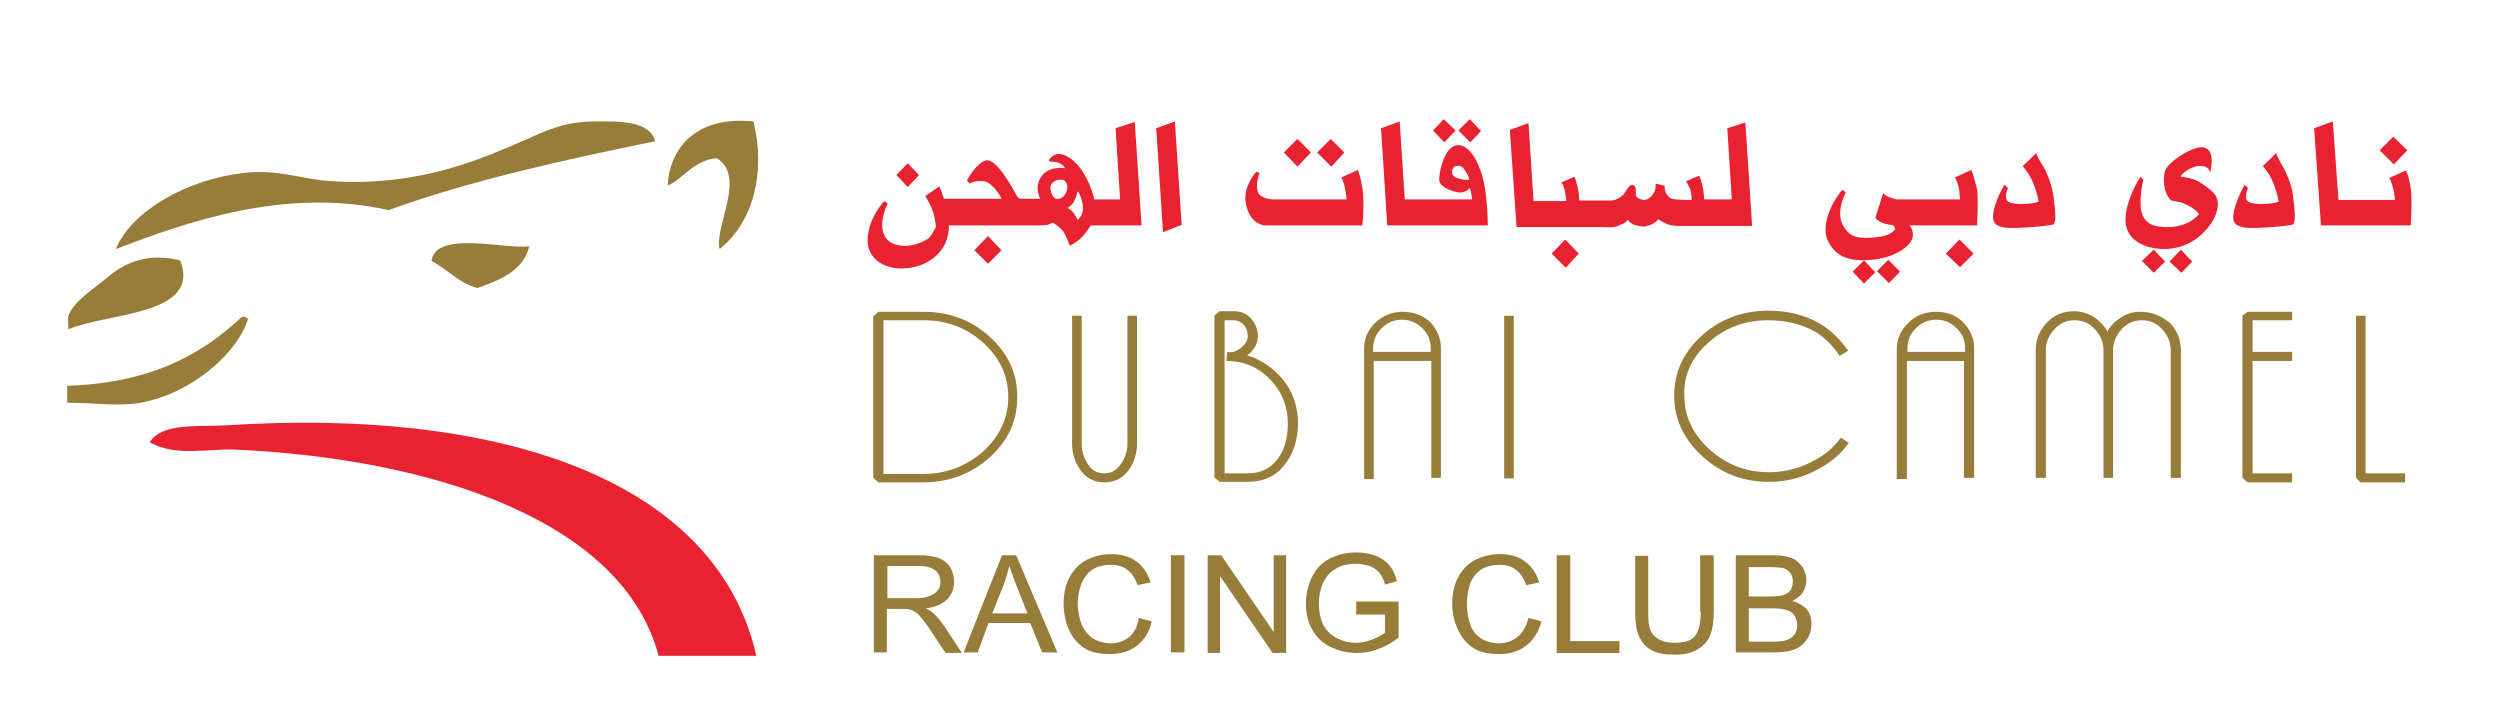 <?xml version="1.0" encoding="utf-8"?>
<!-- Generator: Adobe Illustrator 22.0.1, SVG Export Plug-In . SVG Version: 6.00 Build 0)  -->
<svg version="1.1" id="Layer_1" xmlns="http://www.w3.org/2000/svg" xmlns:xlink="http://www.w3.org/1999/xlink" x="0px" y="0px"
	 viewBox="0 0 442.6 126.3" style="enable-background:new 0 0 442.6 126.3;" xml:space="preserve">
<style type="text/css">
	.st0{fill:#E82230;}
	.st1{fill:#977D39;}
</style>
<g>
	<g>
		<path class="st0" d="M40.1,75.3c-5.1,0.3-11.4-0.5-13.6,3c4.7,2.6,10.1,1.1,15.2,1.3c35,1.6,68.6,12.6,74.9,36.5h17.3
			C126.7,84.5,87.8,72.2,40.1,75.3z"/>
		<polygon class="st0" points="172.5,44.3 174.9,46.7 177.3,44.3 174.9,41.8 		"/>
		<path class="st0" d="M240.4,30.1l-2.9,1.3c0.2,0.4,0.5,1.2,0.6,1.9c0.2,0.7,0.3,2,0.3,2h-13.2c0,0-2.2-0.2-2.5-1.3
			c-0.5-1.6,0.3-3.3,0.3-3.4l-0.6-0.2c0,0-2.2,2.5-1.9,5.1c0.5,4.3,3.4,4.4,3.4,4.4h17.3c0,0,0.4-4.2,0-6.5
			C240.9,31.4,240.5,30.3,240.4,30.1z"/>
		<polygon class="st0" points="204.7,22.7 205.9,41.1 209.2,39.8 208,21.5 		"/>
		<path class="st0" d="M197.5,22.7l0.8,12.6h-4.6v0c0-0.4-0.2-0.9-0.4-1.5c-0.3-1-2.1-5.7-5.4-6.5c-1.3-0.3-2.1,0.8-2.2,1.1
			c0,0.3,0.8,0.2,1.3,0.3c1.1,0.3,1.5,0.9,1.6,1.1c-0.3-0.1-2.9-0.4-4.2,1.4c-1.4,1.9-0.3,3.9-0.2,4H181c-0.5,0-0.7-0.1-0.9-0.4
			c-0.4-0.6-3.5-6.8-5.5-6.4c-1.6,0.3-3.4,3.4-3.4,3.6l0.5,0.5c0.2-0.2,1.2-0.6,2.6-0.4c1.4,0.2,3.1,3,3,3.1h-9.5v0h-0.7
			c0,0-0.5-1.6-0.8-2.2l-2.5,1.7c0.4,0.6,1,1.7,1.4,2.8c0.3,1,0.5,2.5,0.5,2.6c0,0.1-0.8,1.7-1.3,2.1c-1.6,1.1-3.8,1.5-4.8,1.3
			c-5.5-0.6-2.8-7.1-2.4-7.4l-0.6-0.5c-0.2,0.1-3,3.2-3,7c0,2.6,2,4.6,5.3,4.9c2.4,0.2,5.8-0.6,7.8-3.3c1.1-1.5,1.3-3.4,1.3-4.3H181
			v0h3.2c0.1,0,0.8,0,1.3-0.1c0.4-0.1,0.8-0.4,0.9-0.4c0.2,0.1,1.3,0.9,1.8,1.5c0.6,0.9,1.1,2.4,1.2,2.6c0.3-0.1,2-1,3.1-2.7
			c0.6-0.8,0.6-0.9,0.6-0.9h9l-1.2-18.3L197.5,22.7z M187,35.2c-0.7-0.1-1.4-1.9-0.8-2.7c0.5-0.7,1.9-0.9,2.3-0.5
			c0.8,0.8,0.4,1.9,0.1,2.3C188.3,35,187.6,35.3,187,35.2z M191.7,37.3c-0.1,1-0.9,1.6-0.9,1.6c-0.1-0.1-0.5-1-0.9-1.4
			c-0.4-0.4-0.9-0.7-0.9-0.7c0.1,0,0.7-0.5,1-0.9c0.4-0.6,0.8-2,0.8-2C190.9,33.8,191.9,35.7,191.7,37.3z"/>
		<polygon class="st0" points="426.2,26.6 423.7,24.2 421.3,26.6 423.8,29.1 		"/>
		<polygon class="st0" points="262.2,23.2 260.2,21.1 258.2,23.1 260.3,25.2 		"/>
		<polygon class="st0" points="257.7,23.1 255.6,21.1 253.7,23.1 255.7,25.2 		"/>
		<polygon class="st0" points="162.7,31 160.7,28.9 158.7,31 160.7,33.1 		"/>
		<path class="st0" d="M258.1,25.7c-1.5,0.1-2.2,1.7-2.6,2.7c-0.4,1-0.9,3.2-0.6,3.9c0.4,0.8,1.5,1.3,2.6,1.6
			c1.8,0.6,2.5-0.5,2.7-0.6c0.2,0.4,0.2,0.7,0.3,1.1c0.1,0.4,0.1,0.9,0.1,0.9h-11.4v0h-0.5l-0.9-13.8l-3.3,1.2l1.1,17.2h3v0h14.8
			c0,0,0-7-1.5-10.2C261.3,27.9,259.8,25.6,258.1,25.7z M257.4,31.2c-0.5-0.4-0.4-1.3,0-1.6c0.3-0.3,0.8-0.3,1.2-0.2
			c0.7,0.3,1.6,2.1,1.5,2.4C260,31.9,258,31.8,257.4,31.2z"/>
		<polygon class="st0" points="232.1,27 229.7,24.6 227.3,27 229.7,29.5 		"/>
		<polygon class="st0" points="238,27 235.6,24.6 233.2,27 235.7,29.5 		"/>
		<path class="st0" d="M349,30.1l-2.9,1.3c0.3,0.4,0.5,1.2,0.7,1.9c0.1,0.7,0.2,1.9,0.2,2h-9.3c0,0-1.4,0-1.4,0
			c-0.7,0-0.8,0-1.3-0.2c-0.7-0.2-1.1-0.4-1.6-0.9l-1.4,4.4c0.5,0.4,0.7,0.7,1.7,1c0.7,0.2,1.1,0.2,1.1,0.2c0.5,0,0.8,0.6,0.7,0.8
			c-0.8,1.1-2.5,1.4-4.6,1.5c-2.5,0.1-3.4-0.4-4.3-1.7c-1.8-2.3-0.1-5.9,0.2-6.3l-0.6-0.5c-0.8,0.7-4.3,5.8-2.5,9.2
			c1.5,2.9,4.1,3.5,7.6,3.2c3.9-0.3,6.9-2.3,7.3-3.9c0.2-0.8-0.1-1.9-0.6-2.2h12c0,0,0.3-4.5,0-6.5C349.5,31.4,349.1,30.3,349,30.1z
			 M337.7,39.8L337.7,39.8L337.7,39.8L337.7,39.8z"/>
		<polygon class="st0" points="379.2,46.2 381.3,48.3 383.3,46.3 381.3,44.2 		"/>
		<polygon class="st0" points="384.1,46.3 386.2,48.3 388.1,46.3 386.1,44.2 		"/>
		<path class="st0" d="M362.4,30.8c-0.4-1.1-0.9-1.6-1.6-2.9c-0.1-0.3-0.2-0.5-0.3-0.8l-2.4,2.3c0.8,1,1.4,1.8,1.9,3.1
			c0.6,1.5,0.8,2.5,0.9,3.2c-0.1,0-0.5,0.3-2.2,0.4c-1.2,0.1-2.7,0-3.3-0.5c-0.6-0.6,0-2.2,0.1-2.3l-0.6-0.6c-0.2,0.2-2.4,4.1-2,6.2
			c0.3,1.7,3.2,1.5,5.3,1.4c2.1-0.1,5.1-0.4,5.4-0.6c0.5-0.8,0.2-2.8,0-4.6C363.4,33.5,362.9,31.9,362.4,30.8z"/>
		<polygon class="st0" points="344.5,44.9 347,47.3 349.4,44.9 346.9,42.4 		"/>
		<polygon class="st0" points="274.7,44.9 277.2,47.4 279.5,44.9 277.1,42.4 		"/>
		<path class="st0" d="M426.8,33.4c-0.3-2-0.7-3.1-0.9-3.2l-2.9,1.3c0.3,0.4,0.5,1.2,0.7,1.9c0.2,0.7,0.3,1.9,0.3,2h-10L413,21.5
			l-3.3,1.2l1.2,17.2h3.6v0h12.3C426.8,39.8,427.1,35.3,426.8,33.4z"/>
		<path class="st0" d="M404.8,30.8c-0.4-1.1-0.9-1.6-1.5-2.9c-0.2-0.3-0.2-0.5-0.3-0.8l-2.4,2.3c0.9,1,1.4,1.8,1.9,3.1
			c0.6,1.5,0.8,2.5,0.9,3.2c-0.1,0-0.5,0.3-2.2,0.4c-1.2,0.1-2.7,0-3.3-0.5c-0.6-0.6,0-2.2,0.1-2.3l-0.6-0.6c-0.1,0.2-2.3,4.1-2,6.2
			c0.3,1.7,3.2,1.5,5.3,1.4c2.1-0.1,5.1-0.4,5.3-0.6c0.5-0.8,0.2-2.8,0-4.6C405.9,33.5,405.3,31.9,404.8,30.8z"/>
		<path class="st0" d="M389.5,32.3c-1.1-0.7-2.7-1-3.4-1c-0.1-0.5,2.2-2.2,3.8-1.9c0.8,0.1,1.1,0.4,1.4,1.1c0.4-1.6,0.6-4.1-1.2-4.4
			c-1.7-0.4-6.7,2.7-6.9,4.5c-0.3,2.1,0.1,3.9,1.2,4.9c0.2,0.1,1.3,0.1,2.4,0.6c1.8,0.8,2.3,1.5,2.5,1.8c-0.1,0.2-2.3,2.9-7.1,2.2
			c-1.6-0.2-2.7-1-3.1-2.7c-0.4-1.9,0.2-5.4,0.4-5.5l-0.5-0.6c-0.3,0.2-2.7,4.3-2.7,7.6c0,3.2,2.6,4.7,5.5,5.1
			c6.5,0.8,10.4-4.4,10.8-7.2C392.9,34.7,391.8,33.8,389.5,32.3z"/>
		<polygon class="st0" points="332.3,48 334.4,50.1 336.4,48.1 334.3,46 		"/>
		<polygon class="st0" points="328,48.1 330,50.2 332,48.2 330,46.1 		"/>
		<path class="st0" d="M305.8,22.7l0.8,12.6h-4.9c0-0.1,0-1.1-0.3-2.4c-0.4-1.7-0.6-1.8-0.6-1.8l-2.3,1c0.2,0.4,0.5,0.8,0.7,1.3
			c0.3,0.8,0.3,2,0.3,2c0,0-2.9,0-3.5-0.2c-0.5-0.2-0.8-0.6-1.1-1.1c-0.2-0.5-0.2-1.2-0.2-1.2l-1.6-0.4c0,0,0.1,1-0.3,1.6
			c-0.3,0.6-0.9,1.2-1.6,1.3c-0.5,0-1.2-0.2-1.5-0.6c-0.3-0.6,0.2-1.7-0.5-2c-0.7-0.3-1.1,0.7-1.6,1.4c-0.6,0.8-1.7,1.3-2.3,1.3
			h-1.4v0h-4.3v0c0-0.1,0-1.2-0.3-2.4c-0.4-1.7-0.6-1.8-0.6-1.8l-2.3,1c0.3,0.4,0.5,0.8,0.6,1.3c0.2,0.8,0.3,2,0.3,2h-5.8l-0.9-13.8
			l-3.3,1.2l1.2,17.2h3.6v0h7v0h4.9c0.1,0,1.3,0.1,1.5,0c0.6,0,1-0.2,1.6-0.5c0.5-0.2,0.8-0.4,1.1-0.8c0.1,0.1,0.4,1,2.6,1.2v0
			c0.1,0,0.1,0,0.2,0c0.1,0,0.3,0,0.4,0v-0.1c0.9-0.1,1.6-0.5,2.2-1.2c0.3,0.3,0.7,0.4,1,0.6c1.1,0.7,2.7,0.6,3.8,0.6h2.7h0.6h8.5
			l-1.2-18.3L305.8,22.7z"/>
	</g>
	<g>
		<path class="st1" d="M199.9,112.8c-0.9,0.7-2,1.1-3.3,1.1c-1.1,0-2.1-0.3-3-0.8c-0.9-0.6-1.6-1.4-2.1-2.5
			c-0.4-1.1-0.7-2.4-0.7-3.8c0-1.1,0.2-2.2,0.6-3.3c0.4-1.1,1-1.9,1.9-2.6c0.9-0.6,2-0.9,3.4-0.9c1.2,0,2.2,0.3,2.9,0.9
			c0.8,0.6,1.4,1.5,1.8,2.7l2.3-0.5c-0.5-1.6-1.3-2.8-2.5-3.7c-1.2-0.9-2.7-1.3-4.5-1.3c-1.6,0-3,0.4-4.3,1c-1.3,0.7-2.3,1.7-3,3
			c-0.7,1.3-1.1,2.9-1.1,4.7c0,1.6,0.3,3.2,0.9,4.6c0.6,1.4,1.5,2.5,2.7,3.3c1.2,0.8,2.8,1.1,4.7,1.1c1.8,0,3.4-0.5,4.7-1.5
			c1.3-1,2.2-2.4,2.6-4.3l-2.3-0.6C201.4,111,200.7,112.1,199.9,112.8z"/>
		<path class="st1" d="M240,108.8h5.2v3.2c-0.5,0.4-1.2,0.8-2.2,1.2c-1,0.4-2,0.6-3,0.6c-1.2,0-2.3-0.3-3.3-0.8
			c-1-0.5-1.8-1.3-2.4-2.3c-0.5-1-0.8-2.3-0.8-3.9c0-1.2,0.2-2.4,0.7-3.5c0.3-0.6,0.6-1.2,1.1-1.7c0.5-0.5,1.1-0.9,1.9-1.3
			c0.8-0.3,1.7-0.5,2.8-0.5c0.9,0,1.7,0.2,2.5,0.4c0.7,0.3,1.3,0.7,1.7,1.2c0.4,0.5,0.8,1.2,1,2.1l2.1-0.6c-0.3-1.2-0.7-2.1-1.3-2.8
			c-0.6-0.7-1.4-1.3-2.4-1.7c-1.1-0.4-2.2-0.6-3.5-0.6c-1.8,0-3.3,0.4-4.7,1.1c-1.4,0.7-2.4,1.8-3.1,3.2c-0.7,1.5-1.1,3-1.1,4.7
			c0,1.7,0.3,3.2,1.1,4.6c0.7,1.4,1.8,2.4,3.2,3.1c1.4,0.7,3,1.1,4.7,1.1c1.3,0,2.6-0.2,3.8-0.7c1.2-0.4,2.4-1.1,3.6-2v-6.4l-7.5,0
			V108.8z"/>
		<path class="st1" d="M165.3,108.6c-0.3-0.3-0.8-0.6-1.4-0.9c1.7-0.2,3-0.8,3.8-1.6c0.8-0.8,1.2-1.9,1.2-3.1c0-0.9-0.2-1.8-0.7-2.6
			c-0.5-0.8-1.2-1.3-2-1.6c-0.8-0.3-2-0.5-3.6-0.5h-7.9v17.2h2.3v-7.7h2.7c0.6,0,1.1,0,1.3,0.1c0.4,0.1,0.7,0.2,1.1,0.5
			c0.4,0.2,0.7,0.6,1.2,1.2c0.4,0.5,1,1.3,1.7,2.4l2.4,3.6h2.9l-3.1-4.7C166.6,110,165.9,109.2,165.3,108.6z M162.1,105.9h-5v-5.7
			h5.6c1.3,0,2.3,0.3,2.9,0.8c0.6,0.5,0.9,1.2,0.9,2c0,0.6-0.1,1.1-0.5,1.5c-0.3,0.5-0.8,0.8-1.4,1
			C164,105.8,163.1,105.9,162.1,105.9z"/>
		<path class="st1" d="M177.4,98.3l-6.8,17.2h2.5l1.9-5.2h7.4l2.1,5.2h2.7l-7.3-17.2H177.4z M175.7,108.5l2-5c0.4-1.1,0.7-2.2,1-3.3
			c0.3,0.9,0.7,2.1,1.3,3.6l1.9,4.8H175.7z"/>
		<rect x="207.3" y="98.3" class="st1" width="2.4" height="17.2"/>
		<polygon class="st1" points="225.5,111.9 216.2,98.3 213.8,98.3 213.8,115.6 216,115.6 216,102 225.3,115.6 227.7,115.6 
			227.7,98.3 225.5,98.3 		"/>
		<path class="st1" d="M163.4,85.4c4.6,0,8.5-1.5,11.8-4.4c3.3-3,4.9-6.5,4.9-10.7c0-4.2-1.6-7.7-4.9-10.7c-3.3-3-7.2-4.4-11.8-4.4
			h-7.9l-0.9,0.8v28.6l0.9,0.8H163.4z M156.4,56.7h7.1c4.1,0,7.6,1.3,10.6,4c2.9,2.7,4.4,5.8,4.4,9.6c0,3.7-1.5,6.9-4.4,9.6
			c-3,2.6-6.5,4-10.6,4h-7.1V56.7z"/>
		<path class="st1" d="M31.9,46.1c-5.3-1.3-9.4,0-13,3.1c-2.1,1.8-6.1,4.3-6.8,6.8c-0.1,0.2,0,2.3,0,2.3
			C19.1,55.3,35.7,55.9,31.9,46.1z"/>
		<path class="st1" d="M195.5,85.4c1.9,0,3.4-0.8,4.4-2.3c0.9-1.3,1.4-2.8,1.4-4.6V55.9h-1.7v22.6c0,1.4-0.4,2.6-1.2,3.7
			c-0.8,1.1-1.7,1.6-2.9,1.6c-1.2,0-2.2-0.5-2.9-1.6c-0.7-1.1-1.1-2.3-1.1-3.7V55.9h-1.7v22.6c0,1.8,0.5,3.3,1.4,4.6
			C192.2,84.6,193.7,85.4,195.5,85.4z"/>
		<rect x="266.3" y="55.9" class="st1" width="1.7" height="28.8"/>
		<path class="st1" d="M118.2,32.8c2.1-0.5,4.5-4.5,8.7-4.8c5.3,3.3-0.5,12.1,0.5,16.1c6-4.8,8.2-13.6,6-22.6
			C122.6,20.4,118.5,26.9,118.2,32.8z"/>
		<path class="st1" d="M105.4,21.5c-5.5,0-8.4,1.5-13.2,3.6c-3.4,1.5-6.8,2.9-10.5,4.1c-7.9,2.5-16.4,3.6-24.9,2.7
			c-4.1-0.5-8.2-1.9-13.5-1.3c-10.1,1.1-20,6.7-22.8,13.5c12.5-4.8,30-11,48.3-6.9c14.3-5.2,30.6-8.8,47.2-12.2
			C115,21.2,109,21.5,105.4,21.5z"/>
		<path class="st1" d="M76.4,46.2c2.9,1.5,4.6,3.8,8.1,4.8c4.3-1.5,8.2-3.2,9.2-7.4C89.6,44.2,77.1,40.7,76.4,46.2z"/>
		<path class="st1" d="M42.8,56.1c-7.1,6.7-16.1,11.7-30.9,12.2v3c4.7,0,9.2,0.7,13,0c8.8-1.6,17-8.5,19-14.8
			C43.7,56.2,43.4,56,42.8,56.1z"/>
		<path class="st1" d="M220.8,62.9c0.6-0.4,1-0.9,1.4-1.5c0.3-0.6,0.5-1.2,0.5-1.9c0-1.1-0.4-2.1-1.1-3c-0.8-0.9-1.8-1.4-3.1-1.4
			h-2.6l-0.9,0.8v28.6l0.9,0.8h5.1c2.7,0,4.9-1,6.5-3.1c1.5-1.9,2.3-4.4,2.3-7.3c0-2.7-0.8-5.3-2.5-7.5
			C225.6,65.3,223.4,63.7,220.8,62.9z M226.1,81.4c-1.3,1.6-3,2.4-5.1,2.4h-4.2V56.7h1.7c0.6,0,1.2,0.3,1.7,0.8
			c0.5,0.6,0.7,1.2,0.7,2s-0.4,1.4-1.2,2.1c-0.8,0.6-1.6,0.9-2.4,0.7l-0.2,1.6c3.1,0,5.7,1.1,7.8,3.3C227,69.4,228,72,228,75
			C228,77.6,227.4,79.7,226.1,81.4z"/>
		<path class="st1" d="M342.7,55.2c-1.9,0-3.6,0.7-4.9,2c-1.3,1.3-2,2.8-2,4.6v23h1.8V63.9h10.1v20.7h1.8v-23c0-1.7-0.7-3.3-2-4.6
			C346.3,55.8,344.7,55.2,342.7,55.2z M347.8,62.3h-10.1v-0.7c0-1.3,0.5-2.5,1.5-3.5c1-1,2.2-1.5,3.6-1.5c1.4,0,2.6,0.5,3.6,1.5
			c1,1,1.5,2.1,1.5,3.5V62.3z"/>
		<path class="st1" d="M302.4,60.7c3-2.7,6.5-4,10.6-4c3.2,0,6,0.7,8.3,2c1.7,1,3.1,2.4,4.4,4.3l1.5-0.9c-1.4-2-3-3.6-5-4.8
			c-2.6-1.5-5.6-2.3-9.1-2.3c-4.6,0-8.6,1.5-11.8,4.4c-3.3,3-4.9,6.5-4.9,10.7c0,4.1,1.7,7.7,5,10.7c3.3,3,7.2,4.5,11.7,4.5
			c2.7,0,5.1-0.5,7.5-1.6c2.9-1.3,5.1-3,6.7-5.3l-1.4-0.9c-1.1,1.5-2.5,2.8-4.3,3.8c-2.6,1.5-5.4,2.3-8.4,2.3c-4,0-7.5-1.3-10.5-4
			c-3-2.7-4.5-5.9-4.5-9.5C298,66.6,299.4,63.4,302.4,60.7z"/>
		<path class="st1" d="M379,55.2c-1.3,0-2.4,0.3-3.5,1c-1.1,0.7-1.9,1.5-2.4,2.5c-0.6-1.1-1.4-1.9-2.4-2.6c-1.1-0.6-2.2-1-3.5-1
			c-2,0-3.6,0.7-4.9,2.1c-1.3,1.4-1.9,3-1.9,4.8v22.6h1.8V62c0-1.4,0.5-2.6,1.5-3.7c1-1.1,2.2-1.6,3.6-1.6c1.4,0,2.6,0.5,3.6,1.6
			c1,1.1,1.5,2.3,1.5,3.7v22.6h1.7V62c0-1.4,0.5-2.6,1.5-3.7c1-1.1,2.2-1.6,3.6-1.6c1.4,0,2.6,0.5,3.6,1.6c1,1.1,1.5,2.3,1.5,3.7
			v22.6h1.8V62c0-1.8-0.6-3.4-1.9-4.8C382.6,55.9,381,55.2,379,55.2z"/>
		<polygon class="st1" points="418.8,83.8 418.8,55.9 417.1,55.9 417.1,84.6 417.9,85.4 425.8,85.4 425.8,83.8 		"/>
		<polygon class="st1" points="397,55.9 397,84.6 397.9,85.4 405.8,85.4 405.8,83.8 398.8,83.8 398.8,63.9 405.8,63.9 405.8,62.3 
			398.8,62.3 398.8,56.7 405.8,56.7 405.8,55.2 397.9,55.2 		"/>
		<path class="st1" d="M317.3,106.4c0.8-0.4,1.5-0.9,1.9-1.6c0.4-0.7,0.6-1.3,0.6-2.1c0-0.8-0.2-1.5-0.7-2.3
			c-0.5-0.7-1.1-1.3-1.9-1.6c-0.8-0.3-1.9-0.5-3.2-0.5h-6.7v17.2h6.8c1.1,0,2.1-0.1,2.9-0.3c0.8-0.2,1.4-0.5,1.9-0.9
			c0.5-0.4,0.9-0.9,1.3-1.6c0.3-0.7,0.5-1.4,0.5-2.3c0-1-0.3-1.9-0.9-2.6C319.2,107.2,318.4,106.7,317.3,106.4z M309.6,100.4h3.5
			c1.3,0,2.2,0.1,2.7,0.2c0.5,0.2,0.9,0.5,1.2,0.9c0.3,0.4,0.4,0.9,0.4,1.5c0,0.6-0.2,1.1-0.4,1.5c-0.3,0.4-0.8,0.7-1.4,0.9
			c-0.5,0.1-1.2,0.2-2.2,0.2h-3.8V100.4z M317.9,112c-0.2,0.4-0.5,0.7-0.9,1c-0.4,0.2-0.8,0.4-1.4,0.5c-0.3,0-0.9,0.1-1.6,0.1h-4.4
			v-5.9h4.1c1.2,0,2,0.1,2.6,0.3c0.6,0.2,1.1,0.5,1.4,1c0.3,0.5,0.5,1,0.5,1.7C318.2,111.1,318.1,111.6,317.9,112z"/>
		<path class="st1" d="M268.6,112.8c-0.9,0.7-2,1.1-3.3,1.1c-1.1,0-2.1-0.3-3-0.8c-0.9-0.6-1.6-1.4-2-2.5c-0.4-1.1-0.6-2.4-0.6-3.8
			c0-1.1,0.2-2.2,0.5-3.3c0.4-1.1,1-1.9,1.9-2.6c0.9-0.6,2.1-0.9,3.4-0.9c1.2,0,2.2,0.3,2.9,0.9c0.8,0.6,1.4,1.5,1.8,2.7l2.3-0.5
			c-0.5-1.6-1.3-2.8-2.5-3.7c-1.2-0.9-2.7-1.3-4.5-1.3c-1.6,0-3,0.4-4.3,1c-1.3,0.7-2.3,1.7-3,3c-0.7,1.3-1.1,2.9-1.1,4.7
			c0,1.6,0.3,3.2,1,4.6c0.6,1.4,1.5,2.5,2.7,3.3c1.2,0.8,2.8,1.1,4.7,1.1c1.8,0,3.4-0.5,4.7-1.5c1.3-1,2.2-2.4,2.7-4.3l-2.3-0.6
			C270.2,111,269.5,112.1,268.6,112.8z"/>
		<path class="st1" d="M301.1,108.3c0,2.2-0.4,3.6-1.1,4.4c-0.7,0.8-2,1.1-3.7,1.1c-1,0-1.8-0.2-2.6-0.6c-0.7-0.4-1.2-0.9-1.5-1.6
			c-0.3-0.7-0.4-1.8-0.4-3.3v-9.9h-2.3v10c0,1.8,0.2,3.3,0.7,4.3c0.5,1.1,1.2,1.9,2.2,2.4c1.1,0.6,2.4,0.8,4.1,0.8
			c1.7,0,3.1-0.3,4.1-1c1.1-0.6,1.8-1.5,2.2-2.5c0.4-1,0.6-2.4,0.6-4.1v-10h-2.4V108.3z"/>
		<path class="st1" d="M248.3,55.2c-1.9,0-3.5,0.7-4.9,2c-1.3,1.3-1.9,2.8-1.9,4.6v23h1.7V63.9h10.2v20.7h1.7v-23
			c0-1.7-0.7-3.3-1.9-4.6C251.8,55.8,250.2,55.2,248.3,55.2z M253.3,62.3h-10.2v-0.7c0-1.3,0.5-2.5,1.5-3.5c1-1,2.2-1.5,3.6-1.5
			c1.4,0,2.6,0.5,3.6,1.5c1,1,1.5,2.1,1.5,3.5V62.3z"/>
		<polygon class="st1" points="278,98.3 275.6,98.3 275.6,115.6 286.7,115.6 286.7,113.5 278,113.5 		"/>
	</g>
</g>
</svg>
